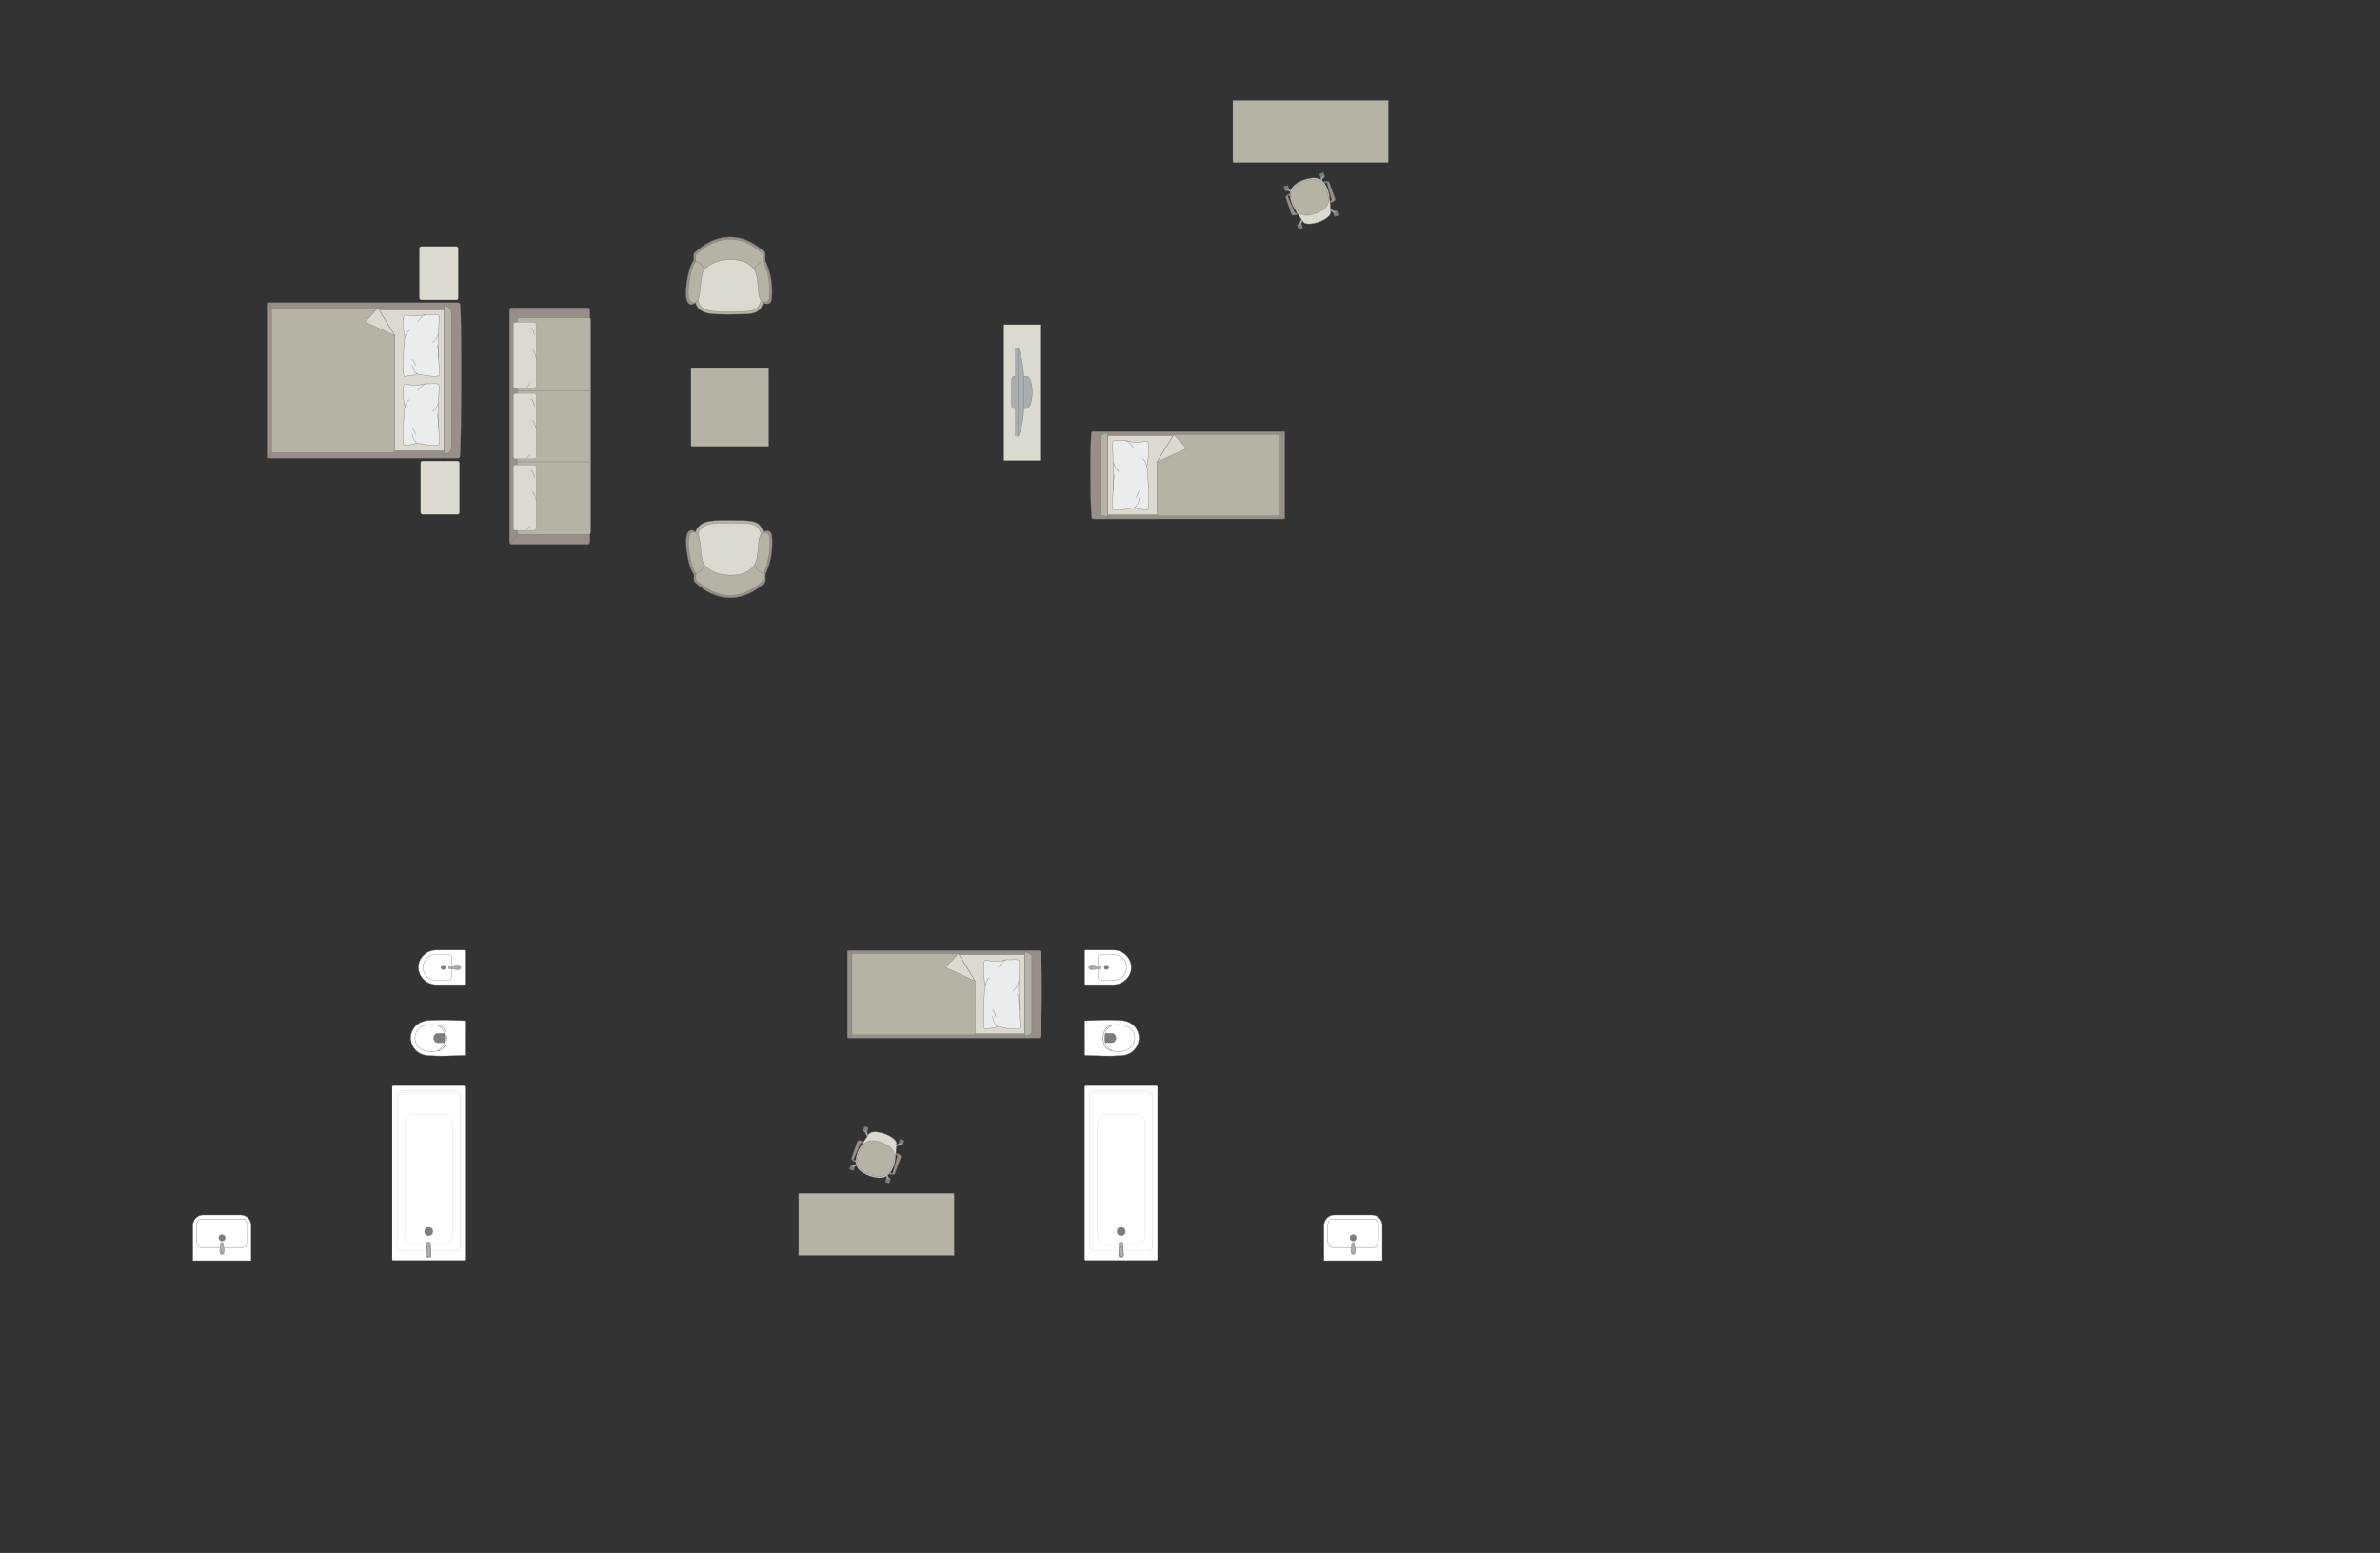 <?xml version="1.0" encoding="UTF-8"?>
<!DOCTYPE svg PUBLIC "-//W3C//DTD SVG 1.1//EN" "http://www.w3.org/Graphics/SVG/1.1/DTD/svg11.dtd">
<!-- Creator: CorelDRAW -->
<svg xmlns="http://www.w3.org/2000/svg" xml:space="preserve" width="244.957mm" height="159.802mm" version="1.1" style="shape-rendering:geometricPrecision; text-rendering:geometricPrecision; image-rendering:optimizeQuality; fill-rule:evenodd; clip-rule:evenodd"
viewBox="0 0 29920.17 19518.89"
 xmlns:xlink="http://www.w3.org/1999/xlink"
 xmlns:xodm="http://www.corel.com/coreldraw/odm/2003">
 <rect x="0" y="0" width="29920.17" height="19518.89" fill="#333333" stroke="none"/>
 <defs>
  <style type="text/css">
   <![CDATA[
    .str1 {stroke:#727271;stroke-width:4.3;stroke-miterlimit:22.926}
    .str0 {stroke:#727271;stroke-width:4.3;stroke-linejoin:round;stroke-miterlimit:22.926}
    .str3 {stroke:#727271;stroke-width:4.3;stroke-linecap:round;stroke-miterlimit:22.926}
    .str2 {stroke:#727271;stroke-width:4.3;stroke-linecap:round;stroke-linejoin:round;stroke-miterlimit:22.926}
    .fil2 {fill:none}
    .fil4 {fill:#EBECEC}
    .fil3 {fill:#DCD9CF}
    .fil0 {fill:#B6B3A5}
    .fil5 {fill:#AAAEB1}
    .fil1 {fill:#989088}
    .fil7 {fill:#7C7D7E}
    .fil6 {fill:white}
   ]]>
  </style>
 </defs>
 <g id="мебель">
  <rect class="fil0 str0" transform="matrix(1.1491E-15 -0.135 -0.54 -4.44884E-14 9664.72 5609.5)" width="7239.1" height="1809.78" rx="30.71" ry="30.71"/>
  <g id="_3014696201568">
   <g>
    <path class="fil1 str1" d="M13727.35 6513.18c-21.12,-47.03 -26.86,-1033.8 -2.35,-1079.99 0,-5.24 12.39,-9.52 21.6,-9.52l2388.44 0c9.22,0 16.78,4.28 16.78,9.52l0 1080.27c0,5.24 -7.56,9.52 -16.78,9.52l-2212.22 0 -176.22 0c-9.22,0 -19.25,-4.57 -19.25,-9.8z"/>
    <line class="fil2 str1" x1="13922.61" y1="6522.98" x2="13922.61" y2= "5423.67" />
    <polygon class="fil3 str1" points="13922.61,5475.43 16075.03,5475.43 16075.03,6470.53 13922.61,6470.53 "/>
    <line class="fil2 str1" x1="16146.35" y1="6520.47" x2="16075.03" y2= "6470.53" />
    <line class="fil2 str1" x1="16075.03" y1="5475.43" x2="16145.53" y2= "5425.79" />
    <path class="fil0 str1" d="M13922.61 6492.4c-41.05,-0.26 -88.08,-14.27 -89.86,-38.96l0 -961.63c0.68,-28.44 89.86,-59.47 89.86,-45.72l0 1046.32z"/>
    <path class="fil0 str1" d="M14756.76 5461.82l1337.87 0 0 1022.18 -1532.18 0c-13.86,-0.48 -17.34,-8.87 -17.34,-16.84 0,-331.26 0,-328.13 0,-659.39 38.72,-63.3 181.71,-297.02 211.65,-345.95z"/>
    <polygon class="fil3 str0" points="14756.77,5461.83 14920.28,5636.23 14545.12,5807.77 "/>
   </g>
   <g>
    <path class="fil4 str2" d="M13982.46 6390.81c-5.29,-10.86 3.2,-79.87 6.39,-119.92 0,0 12.29,-333.78 10.77,-366.48 3.1,-41.39 -21.46,-326.68 -5.83,-356.65 5.29,-16.16 98.73,-8.17 98.73,-8.17 0,0 74.7,-5.55 117.85,9.73 43.15,15.28 121.61,8.43 121.61,8.43 0,0 83.23,-15.98 86.77,-12.01 15.38,2.19 18.26,44.39 18.26,44.39 0,0 10.82,152.64 -19.97,272.13 12.74,20.54 40.08,560.58 6.03,550.43l-122.89 -19.59 -30.29 -16.42c0,0 -269.99,68.07 -287.43,14.13z"/>
    <path class="fil2 str2" d="M14071.33 5926.18c-45.29,-7.71 -74.31,-119.37 -74.31,-119.37"/>
    <path class="fil2 str2" d="M14254.42 5635.81c-50.64,-87.28 -97.92,-93.62 -97.92,-93.62"/>
    <path class="fil2 str2" d="M14362.55 5766.04c41.13,19.76 54.49,96.21 54.49,96.21"/>
    <path class="fil2 str2" d="M14269.89 6376.68c55.65,-62.48 56.82,-127.31 56.82,-127.31"/>
    <path class="fil2 str2" d="M14285.33 6256.11c14,-67.13 41.39,-84.89 41.39,-84.89"/>
    <path class="fil2 str2" d="M13992.6 6165.15c-0.38,-119.1 22.18,-202.12 22.18,-202.12"/>
   </g>
  </g>
  <g id="_3014696230992">
   <rect class="fil3 str1" transform="matrix(6.2562E-15 -0.236 -0.252 -6.6673E-15 13076.2 5788.01)" width="7239.1" height="1809.78"/>
   <g>
    <path class="fil5 str1" d="M12977 4933.57l0 0c0,-82.63 -17.65,-203.02 -70.27,-203.02l-152.3 0c-19.01,0 -34.57,15.56 -34.57,34.57l0 335.76c0,19.01 15.55,34.57 34.57,34.57l150.41 0c47.82,0 72.16,-121.02 72.16,-201.88z"/>
    <rect class="fil5 str1" transform="matrix(3.7352E-15 -0.141 -0.152 -4.02768E-15 12801.9 5482.41)" width="7836.99" height="274.69"/>
    <path class="fil5 str1" d="M12871.41 5132.79l0 -403.37c0,0 -11.03,-220.67 -69.51,-352.28l0 1105.27c0,0 61.16,-127.43 69.51,-349.63z"/>
   </g>
  </g>
  <g id="_3014696235936">
   <path class="fil0 str1" d="M9595.51 3803.85c-52.28,163.26 -151.7,141.58 -446.79,146.78 -120.36,-6.67 -355.1,27.82 -407.1,-147.64 -52.01,-175.46 76.6,-508.67 76.6,-508.67l363.45 -112.53 261.98 21.22 154.05 214.93 68.27 309.03 -70.45 76.89z"/>
   <path class="fil3 str1" d="M9566.51 3782.36c-48.48,151.9 -140.65,131.73 -414.24,136.57 -111.58,-6.2 -329.22,25.88 -377.43,-137.36 -48.21,-163.26 71.03,-473.29 71.03,-473.29l336.96 -104.71 242.88 19.74 142.82 199.99 63.28 287.52 -65.31 71.55z"/>
   <path class="fil1 str1" d="M9621.14 3176.33l0 99.49c0,0 111.03,205.03 79.66,490.94 -23.84,91.08 -105.29,37.1 -105.29,37.1 -74.08,-90.8 -12.86,-293.04 -102.61,-430.98 -134.33,-186.59 -524.15,-146.05 -648.7,2.17 -78.94,74.56 -38.98,378.62 -107.93,432.87 0,0 -54.65,53.5 -94.49,-17.08 -39.84,-70.59 -0.16,-286.54 -0.16,-286.54 0,0 27.3,-170.71 80.81,-229.9l0 -87.33c0,0 414.57,-460.67 898.7,-10.74z"/>
   <path class="fil0 str1" d="M9596.65 3193.96l0 93.71c0,0 105.06,193.09 75.38,462.34 -22.56,85.78 -99.63,34.93 -99.63,34.93 -70.09,-85.51 -12.17,-275.97 -97.09,-405.87 -127.12,-175.73 -495.99,-137.55 -613.85,2.05 -74.7,70.21 -36.88,356.58 -102.13,407.65 0,0 -51.72,50.4 -89.42,-16.07 -37.69,-66.48 -0.15,-269.85 -0.15,-269.85 0,0 25.83,-160.77 76.46,-216.51l0 -82.25c0,0 392.3,-433.85 850.43,-10.11z"/>
   <path class="fil2 str1" d="M8739.62 3280.56c101.31,31.67 109.5,104.06 109.5,104.06"/>
   <path class="fil2 str1" d="M9603.52 3282.06c-101.31,31.67 -115.08,105.78 -115.08,105.78"/>
  </g>
  <g id="_3014696237808">
   <path class="fil0 str1" d="M9597.36 6688.36c-52.28,-163.26 -151.7,-141.58 -446.79,-146.78 -120.36,6.67 -355.1,-27.82 -407.1,147.64 -52.01,175.46 76.6,508.67 76.6,508.67l363.45 112.53 261.98 -21.22 154.05 -214.93 68.27 -309.03 -70.45 -76.89z"/>
   <path class="fil3 str1" d="M9568.36 6709.86c-48.48,-151.9 -140.65,-131.73 -414.24,-136.57 -111.58,6.2 -329.22,-25.88 -377.43,137.36 -48.21,163.26 71.03,473.29 71.03,473.29l336.96 104.71 242.88 -19.74 142.82 -199.99 63.28 -287.52 -65.31 -71.55z"/>
   <path class="fil1 str1" d="M9622.98 7315.88l0 -99.49c0,0 111.03,-205.03 79.66,-490.94 -23.84,-91.08 -105.29,-37.1 -105.29,-37.1 -74.08,90.8 -12.86,293.04 -102.61,430.98 -134.33,186.59 -524.15,146.05 -648.7,-2.17 -78.94,-74.56 -38.98,-378.62 -107.93,-432.87 0,0 -54.65,-53.5 -94.49,17.08 -39.84,70.59 -0.16,286.54 -0.16,286.54 0,0 27.3,170.71 80.81,229.9l0 87.33c0,0 414.57,460.67 898.7,10.74z"/>
   <path class="fil0 str1" d="M9598.49 7298.25l0 -93.71c0,0 105.06,-193.09 75.38,-462.34 -22.56,-85.78 -99.63,-34.93 -99.63,-34.93 -70.09,85.51 -12.17,275.97 -97.09,405.87 -127.12,175.73 -495.99,137.55 -613.85,-2.05 -74.7,-70.21 -36.88,-356.58 -102.13,-407.65 0,0 -51.72,-50.4 -89.42,16.07 -37.69,66.48 -0.15,269.85 -0.15,269.85 0,0 25.83,160.77 76.46,216.51l0 82.25c0,0 392.3,433.85 850.43,10.11z"/>
   <path class="fil2 str1" d="M8741.46 7211.65c101.31,-31.67 109.5,-104.06 109.5,-104.06"/>
   <path class="fil2 str1" d="M9605.37 7210.15c-101.31,-31.67 -115.08,-105.78 -115.08,-105.78"/>
  </g>
  <rect class="fil3 str1" transform="matrix(-1.29034E-14 -0.487 -0.405 1.07249E-14 5761.07 3769.13)" width="1378.88" height="1206.52" rx="53.6" ry="53.6"/>
  <rect class="fil3 str1" transform="matrix(-1.29034E-14 -0.487 -0.405 1.07249E-14 5776.38 6465.18)" width="1378.88" height="1206.52" rx="53.6" ry="53.6"/>
  <g id="_3014696175600">
   <g>
    <path class="fil1 str1" d="M5780.69 5740.91c21.12,-83.6 26.86,-1837.85 2.35,-1919.98 0,-9.31 -12.39,-16.92 -21.6,-16.92l-2388.44 0c-9.22,0 -16.78,7.61 -16.78,16.92l0 1920.48c0,9.31 7.56,16.92 16.78,16.92l2212.22 0 176.22 0c9.22,0 19.25,-8.11 19.25,-17.42z"/>
    <line class="fil2 str1" x1="5585.43" y1="5758.33" x2="5585.43" y2= "3804.01" />
    <polygon class="fil3 str1" points="5585.43,3896.02 3433.01,3896.02 3433.01,5665.08 5585.43,5665.08 "/>
    <line class="fil2 str1" x1="3361.69" y1="5753.88" x2="3433.01" y2= "5665.08" />
    <line class="fil2 str1" x1="3433.01" y1="3896.02" x2="3362.51" y2= "3807.76" />
    <path class="fil0 str1" d="M5585.43 5703.97c41.05,-0.45 88.08,-25.36 89.86,-69.26l0 -1709.59c-0.68,-50.54 -89.86,-105.72 -89.86,-81.28l0 1860.12z"/>
    <path class="fil0 str1" d="M4751.29 3871.83l-1337.89 0 0 1817.21 1521.35 0c13.88,0.07 27.75,-10.66 28.19,-23.95 0,-588.91 0,-858.4 0,-1447.3 -33.17,-54.22 -202.11,-330.36 -211.65,-345.95z"/>
    <polygon class="fil3 str0" points="4751.28,3871.84 4587.76,4046.24 4962.93,4217.78 "/>
   </g>
   <g>
    <path class="fil4 str2" d="M5525.58 4711.85c5.29,-9.66 -3.2,-71 -6.39,-106.61 0,0 -12.29,-296.69 -10.77,-325.76 -3.1,-36.8 21.46,-290.37 5.83,-317.03 -5.29,-14.35 -98.73,-7.27 -98.73,-7.27 0,0 -74.7,-4.92 -117.85,8.66 -43.15,13.59 -121.61,7.49 -121.61,7.49 0,0 -83.23,-14.21 -86.77,-10.66 -15.38,1.94 -18.26,39.45 -18.26,39.45 0,0 -10.82,135.68 19.97,241.88 -12.74,18.27 -40.08,498.31 -6.03,489.27l122.89 -17.41 30.29 -14.6c0,0 269.99,60.51 287.43,12.57z"/>
    <path class="fil2 str2" d="M5436.71 4298.83c45.29,-6.85 74.31,-106.11 74.31,-106.11"/>
    <path class="fil2 str2" d="M5253.61 4040.73c50.64,-77.57 97.92,-83.22 97.92,-83.22"/>
    <path class="fil2 str2" d="M5145.49 4156.5c-41.13,17.56 -54.49,85.51 -54.49,85.51"/>
    <path class="fil2 str2" d="M5238.15 4699.28c-55.65,-55.54 -56.82,-113.17 -56.82,-113.17"/>
    <path class="fil2 str2" d="M5222.71 4592.11c-14,-59.68 -41.39,-75.46 -41.39,-75.46"/>
    <path class="fil2 str2" d="M5515.44 4511.25c0.38,-105.87 -22.18,-179.67 -22.18,-179.67"/>
   </g>
   <g>
    <path class="fil4 str2" d="M5525.58 5579.59c5.29,-9.66 -3.2,-71 -6.39,-106.61 0,0 -12.29,-296.69 -10.77,-325.76 -3.1,-36.8 21.46,-290.37 5.83,-317.03 -5.29,-14.35 -98.73,-7.27 -98.73,-7.27 0,0 -74.7,-4.92 -117.85,8.66 -43.15,13.59 -121.61,7.49 -121.61,7.49 0,0 -83.23,-14.21 -86.77,-10.66 -15.38,1.94 -18.26,39.45 -18.26,39.45 0,0 -10.82,135.68 19.97,241.88 -12.74,18.27 -40.08,498.31 -6.03,489.27l122.89 -17.41 30.29 -14.6c0,0 269.99,60.51 287.43,12.57z"/>
    <path class="fil2 str2" d="M5436.71 5166.57c45.29,-6.85 74.31,-106.11 74.31,-106.11"/>
    <path class="fil2 str2" d="M5253.61 4908.47c50.64,-77.57 97.92,-83.22 97.92,-83.22"/>
    <path class="fil2 str2" d="M5145.49 5024.24c-41.13,17.56 -54.49,85.51 -54.49,85.51"/>
    <path class="fil2 str2" d="M5238.15 5567.02c-55.65,-55.54 -56.82,-113.17 -56.82,-113.17"/>
    <path class="fil2 str2" d="M5222.71 5459.85c-14,-59.68 -41.39,-75.46 -41.39,-75.46"/>
    <path class="fil2 str2" d="M5515.44 5378.99c0.38,-105.87 -22.18,-179.67 -22.18,-179.67"/>
   </g>
  </g>
  <g id="_3013391021280">
   <g>
    <path class="fil1 str1" d="M13077.7 13037.4c21.12,-47.03 26.86,-1033.8 2.35,-1079.99 0,-5.24 -12.39,-9.52 -21.6,-9.52l-2388.44 0c-9.22,0 -16.78,4.28 -16.78,9.52l0 1080.27c0,5.24 7.56,9.52 16.78,9.52l2212.22 0 176.22 0c9.22,0 19.25,-4.57 19.25,-9.8z"/>
    <line class="fil2 str1" x1="12882.44" y1="13047.2" x2="12882.44" y2= "11947.89" />
    <polygon class="fil3 str1" points="12882.44,11999.65 10730.01,11999.65 10730.01,12994.75 12882.44,12994.75 "/>
    <line class="fil2 str1" x1="10658.69" y1="13044.69" x2="10730.01" y2= "12994.75" />
    <line class="fil2 str1" x1="10730.01" y1="11999.65" x2="10659.51" y2= "11950.01" />
    <path class="fil0 str1" d="M12882.44 13016.62c41.05,-0.26 88.08,-14.27 89.86,-38.96l0 -961.63c-0.68,-28.44 -89.86,-59.47 -89.86,-45.72l0 1046.32z"/>
    <path class="fil0 str1" d="M12048.29 11986.04l-1337.87 0 0 1022.18 1532.18 0c13.86,-0.48 17.34,-8.87 17.34,-16.84 0,-331.26 0,-328.13 0,-659.39 -38.72,-63.3 -181.71,-297.02 -211.65,-345.95z"/>
    <polygon class="fil3 str0" points="12048.27,11986.05 11884.76,12160.45 12259.93,12331.99 "/>
   </g>
   <g>
    <path class="fil4 str2" d="M12822.58 12915.04c5.29,-10.86 -3.2,-79.87 -6.39,-119.92 0,0 -12.29,-333.78 -10.77,-366.48 -3.1,-41.39 21.46,-326.68 5.83,-356.65 -5.29,-16.16 -98.73,-8.17 -98.73,-8.17 0,0 -74.7,-5.55 -117.85,9.73 -43.15,15.28 -121.61,8.43 -121.61,8.43 0,0 -83.23,-15.98 -86.77,-12.01 -15.38,2.19 -18.26,44.39 -18.26,44.39 0,0 -10.82,152.64 19.97,272.13 -12.74,20.54 -40.08,560.58 -6.03,550.43l122.89 -19.59 30.29 -16.42c0,0 269.99,68.07 287.43,14.13z"/>
    <path class="fil2 str2" d="M12733.71 12450.4c45.29,-7.71 74.31,-119.37 74.31,-119.37"/>
    <path class="fil2 str2" d="M12550.62 12160.04c50.64,-87.28 97.92,-93.62 97.92,-93.62"/>
    <path class="fil2 str2" d="M12442.49 12290.27c-41.13,19.76 -54.49,96.21 -54.49,96.21"/>
    <path class="fil2 str2" d="M12535.15 12900.9c-55.65,-62.48 -56.82,-127.31 -56.82,-127.31"/>
    <path class="fil2 str2" d="M12519.71 12780.33c-14,-67.13 -41.39,-84.89 -41.39,-84.89"/>
    <path class="fil2 str2" d="M12812.45 12689.37c0.38,-119.1 -22.18,-202.12 -22.18,-202.12"/>
   </g>
  </g>
  <g id="_3013391023536">
   <rect class="fil1 str1" transform="matrix(3.78393E-14 -1.429 0.816 2.16047E-14 6406.08 6841.21)" width="2080.34" height="1237.98" rx="26.02" ry="26.02"/>
   <rect class="fil0 str1" transform="matrix(3.93567E-14 -1.486 0.819 2.16805E-14 6502.17 6721.53)" width="1839.03" height="1128.21" rx="25.35" ry="25.35"/>
   <line class="fil2 str1" x1="6502.17" y1="5804.79" x2="7425.75" y2= "5804.79" />
   <line class="fil2 str1" x1="6410.96" y1="6833.11" x2="6507.39" y2= "6714.75" />
   <line class="fil2 str1" x1="6410.97" y1="3877.22" x2="6507.44" y2= "3995.39" />
   <g>
    <rect class="fil3 str3" transform="matrix(1.78927E-14 -0.676 0.63 1.66901E-14 6453.47 6666.5)" width="1219.85" height="457.29" rx="42.26" ry="42.26"/>
    <path class="fil2 str3" d="M6695.86 6181.83c0,0 36.2,42.7 45.78,116.05"/>
    <path class="fil2 str3" d="M6603.16 6666.5c0,0 44.81,-25.44 61.57,-58.95"/>
    <path class="fil2 str3" d="M6717.2 6003.96c0,0 -0.71,-63.89 -40.43,-91.14"/>
   </g>
   <g>
    <rect class="fil3 str3" transform="matrix(1.78927E-14 -0.676 0.63 1.66901E-14 6453.47 5768.02)" width="1219.85" height="457.29" rx="42.26" ry="42.26"/>
    <path class="fil2 str3" d="M6695.86 5283.34c0,0 36.2,42.71 45.78,116.06"/>
    <path class="fil2 str3" d="M6603.16 5768.02c0,0 44.81,-25.44 61.57,-58.95"/>
    <path class="fil2 str3" d="M6717.2 5105.49c0,0 -0.71,-63.89 -40.43,-91.14"/>
   </g>
   <g>
    <rect class="fil3 str3" transform="matrix(1.78927E-14 -0.676 0.63 1.66901E-14 6453.47 4876.61)" width="1219.85" height="457.29" rx="42.26" ry="42.26"/>
    <path class="fil2 str3" d="M6695.86 4391.93c0,0 36.2,42.71 45.78,116.06"/>
    <path class="fil2 str3" d="M6603.16 4876.61c0,0 44.81,-25.44 61.57,-58.95"/>
    <path class="fil2 str3" d="M6717.2 4214.08c0,0 -0.71,-63.89 -40.43,-91.14"/>
   </g>
   <line class="fil2 str1" x1="6502.17" y1="4909.47" x2="7425.75" y2= "4909.47" />
  </g>
  <g id="_3013391034528">
   <rect class="fil6 str1" transform="matrix(7.74672E-15 0.292 0.292 -7.73307E-15 4930.4 13646.8)" width="7516.6" height="3137.44" rx="47.42" ry="47.42"/>
   <rect class="fil6 str0" transform="matrix(7.62044E-15 0.288 0.285 -7.54265E-15 4991.63 13708)" width="7001.33" height="2786" rx="215.43" ry="215.43"/>
   <rect class="fil6 str1" transform="matrix(7.51602E-15 0.284 0.285 -7.54265E-15 4991.63 13735.6)" width="7001.33" height="2786" rx="215.43" ry="215.43"/>
   <rect class="fil6 str1" transform="matrix(7.8712E-15 0.297 0.287 -7.60845E-15 5087.21 14003.3)" width="5535.3" height="2099.12" rx="416.53" ry="416.53"/>
   <circle class="fil7 str1" transform="matrix(7.7549E-15 0.293 0.293 -7.75281E-15 5389.67 15478.5)" r="183.88"/>
   <g>
    <path class="fil5 str1" d="M5357.83 15784.05l5.64 -153.55c0.56,-15.07 13.55,-20.78 24.88,-20.78l0 0c10.69,0 22.93,8.77 23.39,18.97l7.13 155.36c0.59,12.98 -13.74,23.62 -30.52,23.62l0 0c-16.79,0 -31,-10.64 -30.52,-23.62z"/>
    <path class="fil5 str1" d="M5358.33 15770.52l9.28 -85.4c1.06,-9.77 4.56,-20.72 20.74,-20.72l0 0c15.74,0 19.73,12.74 20.59,20.72l9.23 83.8c1.25,11.36 -11.79,24.71 -29.83,24.71l0 0c-18.11,0 -31.2,-12.39 -30.02,-23.11z"/>
   </g>
  </g>
  <g id="_3013390814848">
   <rect class="fil6 str1" transform="matrix(7.74672E-15 0.292 0.292 -7.73307E-15 13635.6 13646.8)" width="7516.6" height="3137.44" rx="47.42" ry="47.42"/>
   <rect class="fil6 str0" transform="matrix(7.62044E-15 0.288 0.285 -7.54265E-15 13696.9 13708)" width="7001.33" height="2786" rx="215.43" ry="215.43"/>
   <rect class="fil6 str1" transform="matrix(7.51602E-15 0.284 0.285 -7.54265E-15 13696.9 13735.6)" width="7001.33" height="2786" rx="215.43" ry="215.43"/>
   <rect class="fil6 str1" transform="matrix(7.8712E-15 0.297 0.287 -7.60845E-15 13792.5 14003.3)" width="5535.3" height="2099.12" rx="416.53" ry="416.53"/>
   <circle class="fil7 str1" transform="matrix(7.7549E-15 0.293 0.293 -7.75281E-15 14094.9 15478.5)" r="183.88"/>
   <g>
    <path class="fil5 str1" d="M14063.07 15784.05l5.64 -153.55c0.56,-15.07 13.55,-20.78 24.88,-20.78l0 0c10.69,0 22.93,8.77 23.39,18.97l7.13 155.36c0.59,12.98 -13.74,23.62 -30.52,23.62l0 0c-16.79,0 -31,-10.64 -30.52,-23.62z"/>
    <path class="fil5 str1" d="M14063.57 15770.52l9.28 -85.4c1.06,-9.77 4.56,-20.72 20.74,-20.72l0 0c15.74,0 19.73,12.74 20.59,20.72l9.23 83.8c1.25,11.36 -11.79,24.71 -29.83,24.71l0 0c-18.11,0 -31.2,-12.39 -30.02,-23.11z"/>
   </g>
  </g>
  <g id="_3013390824928">
   <path class="fil6 str1" d="M13635.65 12367.44l0 -413.61c0,-6.17 5.06,-11.23 11.24,-11.23l351.98 0c119.27,0 223.07,97.56 223.07,216.81l0 0c0,119.25 -103.79,216.81 -223.07,216.81l-354.44 0c-4.82,0 -8.78,-3.96 -8.78,-8.78z"/>
   <path class="fil6 str1" d="M13803.69 12280.36l0 -242.41c0,-22.32 18.24,-40.56 40.55,-40.56l158.57 0c88.97,0 161.76,72.79 161.76,161.76l0 0.02c0,88.97 -72.79,161.76 -161.76,161.76l-158.57 0c-22.32,0 -40.55,-18.25 -40.55,-40.56z"/>
   <circle class="fil7 str1" transform="matrix(2.52613E-15 -0.095 0.095 2.52707E-15 13909.9 12158.9)" r="323.17"/>
   <g>
    <ellipse class="fil5 str1" cx="13716.44" cy="12159.18" rx="28.25" ry="28.2"/>
    <path class="fil5 str1" d="M13801.62 12177.61l31.56 0c6.33,0 11.49,-6.79 11.49,-15.1l0 -6.55c0,-8.31 -5.17,-15.1 -11.49,-15.1l-31.7 0c-20.3,0 -84.85,-34.13 -84.85,15.1l0 6.55c0,46.5 64.55,15.1 84.99,15.1z"/>
   </g>
  </g>
  <g id="_3013390763920">
   <path class="fil6 str1" d="M13636.03 13261.79l-0.75 -426.1c0,-3.68 2.66,-5.88 5.84,-6 153.8,-5.56 303.36,-12.61 443.71,-3.98 163.62,5.84 229.85,125.65 233.82,206.47 7.52,81.96 -49.84,231.18 -233.82,236.72 -146.56,10.2 -295.81,1.4 -443.71,-3.97 -1.98,-0.18 -5.06,-0.31 -5.09,-3.14z"/>
   <path class="fil6 str1" d="M13934.89 13192.18c-90.41,-48.85 -90.41,-237.68 0,-289.74 90.72,-45.94 321.68,-40.97 331,139.07 0,194.25 -242.35,199.61 -331,150.67z"/>
   <path class="fil7 str1" d="M13887.62 13047.32l0 -47.53c0.02,-6.67 5.51,-10.43 10.75,-10.46 28.06,-0.15 56.11,-0.29 84.17,-0.44 64.36,9.11 60.72,110.99 -0.53,116.89 -27.87,-0.16 -55.76,-0.33 -83.63,-0.49 -5.08,0.18 -10.59,-2.49 -10.74,-7.22l-0.02 -50.76z"/>
   <path class="fil6 str1" d="M13968.17 13195.19l15.9 14.96c-62.56,-12.62 -113.83,-51.84 -116.98,-162.57 5.61,-101.33 42.7,-147.04 115.57,-161.66l-16.48 14.87c-52.17,24.55 -79.49,86.38 -78.56,146.52 -1.01,56.89 23.76,121.4 80.54,147.88z"/>
  </g>
  <g id="_3013390765984">
   <path class="fil6 str1" d="M5846.49 12367.44l0 -413.61c0,-6.17 -5.06,-11.23 -11.24,-11.23l-351.98 0c-119.27,0 -223.07,97.56 -223.07,216.81l0 0c0,119.25 103.79,216.81 223.07,216.81l354.44 0c4.82,0 8.78,-3.96 8.78,-8.78z"/>
   <path class="fil6 str1" d="M5678.45 12280.36l0 -242.41c0,-22.32 -18.24,-40.56 -40.55,-40.56l-158.57 0c-88.97,0 -161.76,72.79 -161.76,161.76l0 0.02c0,88.97 72.79,161.76 161.76,161.76l158.57 0c22.32,0 40.55,-18.25 40.55,-40.56z"/>
   <circle class="fil7 str1" transform="matrix(-2.52613E-15 -0.095 -0.095 2.52707E-15 5572.21 12158.9)" r="323.17"/>
   <g>
    <ellipse class="fil5 str1" cx="5765.71" cy="12159.18" rx="28.25" ry="28.2"/>
    <path class="fil5 str1" d="M5680.52 12177.61l-31.56 0c-6.33,0 -11.49,-6.79 -11.49,-15.1l0 -6.55c0,-8.31 5.17,-15.1 11.49,-15.1l31.7 0c20.3,0 84.85,-34.13 84.85,15.1l0 6.55c0,46.5 -64.55,15.1 -84.99,15.1z"/>
   </g>
  </g>
  <g id="_3013390771744">
   <path class="fil6 str1" d="M5846.11 13261.79l0.75 -426.1c0,-3.68 -2.66,-5.88 -5.84,-6 -153.8,-5.56 -303.36,-12.61 -443.71,-3.98 -163.62,5.84 -229.85,125.65 -233.82,206.47 -7.52,81.96 49.84,231.18 233.82,236.72 146.56,10.2 295.81,1.4 443.71,-3.97 1.98,-0.18 5.06,-0.31 5.09,-3.14z"/>
   <path class="fil6 str1" d="M5547.25 13192.18c90.41,-48.85 90.41,-237.68 0,-289.74 -90.72,-45.94 -321.68,-40.97 -331,139.07 0,194.25 242.35,199.61 331,150.67z"/>
   <path class="fil7 str1" d="M5594.52 13047.32l0 -47.53c-0.02,-6.67 -5.51,-10.43 -10.75,-10.46 -28.06,-0.15 -56.11,-0.29 -84.17,-0.44 -64.36,9.11 -60.72,110.99 0.53,116.89 27.87,-0.16 55.76,-0.33 83.63,-0.49 5.08,0.18 10.59,-2.49 10.74,-7.22l0.02 -50.76z"/>
   <path class="fil6 str1" d="M5513.97 13195.19l-15.9 14.96c62.56,-12.62 113.83,-51.84 116.98,-162.57 -5.61,-101.33 -42.7,-147.04 -115.57,-161.66l16.48 14.87c52.17,24.55 79.49,86.38 78.56,146.52 1.01,56.89 -23.76,121.4 -80.54,147.88z"/>
  </g>
  <g id="_3013390778224">
   <path class="fil6 str1" d="M17246.71 15271.28l-471.66 0c-71.64,0 -130.23,58.59 -130.23,130.23l0 439.67c0,2.31 1.87,4.18 4.18,4.18l724.51 0c2.31,0 4.18,-1.87 4.18,-4.18l0 -438.93c0,-72.04 -58.93,-130.98 -130.98,-130.98z"/>
   <rect class="fil6 str1" x="16690.31" y="15322.37" width="640.31" height="357.47" rx="57.08" ry="91.57"/>
   <ellipse class="fil7 str1" cx="17011.26" cy="15558.32" rx="39.79" ry="39.6"/>
   <g>
    <circle class="fil5 str1" transform="matrix(1.80599E-15 -0.08 0.08 2.48551E-15 17011.3 15745.7)" r="352.8"/>
    <path class="fil5 str1" d="M16992.88 15660.48l0 -31.56c0,-6.33 6.79,-11.49 15.1,-11.49l6.55 0c8.31,0 15.1,5.17 15.1,11.49l0 31.7c0,20.3 34.13,84.85 -15.1,84.85l-6.55 0c-46.5,0 -15.1,-64.55 -15.1,-84.99z"/>
   </g>
  </g>
  <g id="_3013390783360">
   <path class="fil6 str1" d="M3026.62 15271.28l-471.66 0c-71.64,0 -130.23,58.59 -130.23,130.23l0 439.67c0,2.31 1.87,4.18 4.18,4.18l724.51 0c2.31,0 4.18,-1.87 4.18,-4.18l0 -438.93c0,-72.04 -58.93,-130.98 -130.98,-130.98z"/>
   <rect class="fil6 str1" x="2470.22" y="15322.37" width="640.31" height="357.47" rx="57.08" ry="91.57"/>
   <ellipse class="fil7 str1" cx="2791.17" cy="15558.32" rx="39.79" ry="39.6"/>
   <g>
    <circle class="fil5 str1" transform="matrix(1.80599E-15 -0.08 0.08 2.48551E-15 2791.22 15745.7)" r="352.8"/>
    <path class="fil5 str1" d="M2772.79 15660.48l0 -31.56c0,-6.33 6.79,-11.49 15.1,-11.49l6.55 0c8.31,0 15.1,5.17 15.1,11.49l0 31.7c0,20.3 34.13,84.85 -15.1,84.85l-6.55 0c-46.5,0 -15.1,-64.55 -15.1,-84.99z"/>
   </g>
  </g>
  <path class="fil0 str1" d="M10040.46 15010.37l0 769.44 1954.31 0 0 -769.44c0,-6.75 -5.51,-12.26 -12.26,-12.26l-1929.79 0c-6.75,0 -12.26,5.51 -12.26,12.26z"/>
  <g id="_3013390791328">
   <rect class="fil7 str0" transform="matrix(-0.057 -0.02 -0.02 0.057 11200.5 14813.1)" width="926.43" height="1061.09" rx="45.83" ry="45.83"/>
   <rect class="fil7 str0" transform="matrix(-0.057 -0.02 -0.02 0.057 10752 14654.6)" width="926.43" height="1061.09" rx="45.83" ry="45.83"/>
   <rect class="fil7 str0" transform="matrix(-0.057 -0.02 -0.02 0.057 11369.4 14335.3)" width="926.43" height="1061.09" rx="45.83" ry="45.83"/>
   <rect class="fil7 str0" transform="matrix(-0.057 -0.02 -0.02 0.057 10920.9 14176.8)" width="926.43" height="1061.09" rx="45.83" ry="45.83"/>
   <rect class="fil7 str0" transform="matrix(-0.048 -0.017 -0.017 0.049 11183.9 14807.3)" width="414.74" height="1238.84"/>
   <rect class="fil7 str0" transform="matrix(-0.048 -0.017 -0.017 0.049 10735.5 14648.7)" width="414.74" height="1238.84"/>
   <rect class="fil7 str0" transform="matrix(-0.048 -0.017 -0.017 0.049 10904.4 14170.9)" width="414.74" height="1238.84"/>
   <rect class="fil7 str0" transform="matrix(-0.048 -0.017 -0.017 0.049 11352.8 14329.4)" width="414.74" height="1238.84"/>
   <path class="fil5 str1" d="M11335.86 14368.41l0 0c-2.33,-4.91 -9.01,-6.6 -14.87,-3.86l-73.32 34.38c-5.86,2.75 -8.44,9.61 -6.1,14.52l0 0c2.35,4.9 9.3,7.19 15.11,4.36l72.83 -35.41c5.81,-2.83 8.68,-9.09 6.34,-14z"/>
   <path class="fil5 str1" d="M10875.31 14205.6l0 0c4.91,-2.35 11.16,0.54 13.99,6.34l35.43 72.83c2.83,5.81 0.53,12.78 -4.38,15.12l0 0c-4.9,2.35 -11.75,-0.24 -14.5,-6.11l-34.4 -73.32c-2.75,-5.85 -1.05,-12.52 3.86,-14.87z"/>
   <path class="fil5 str1" d="M10712.77 14665.39l0 0c2.35,4.91 9.01,6.61 14.88,3.86l73.32 -34.38c5.85,-2.74 8.44,-9.6 6.1,-14.51l0 0c-2.35,-4.91 -9.3,-7.19 -15.11,-4.37l-72.83 35.42c-5.81,2.82 -8.7,9.08 -6.35,13.99z"/>
   <path class="fil5 str1" d="M11173.72 14828.33l0 0c-4.91,2.35 -11.16,-0.53 -13.99,-6.34l-35.43 -72.82c-2.83,-5.81 -0.53,-12.78 4.38,-15.12l0 0c4.91,-2.35 11.75,0.24 14.5,6.1l34.4 73.32c2.75,5.85 1.05,12.53 -3.86,14.87z"/>
   <path class="fil3 str1" d="M11120.8 14250.67l0 0c-130.76,-42.07 -183.24,-17.76 -194.6,0.83 -40.75,59.4 -118.36,169.55 -139.9,221.39 -57.7,155.37 -28.02,239.48 147.09,307.96l0 0c128.86,38.62 244.51,52.99 307.96,-147.1 15.13,-45.1 25.71,-175.29 29.77,-264.48 1.34,-34.96 -73.58,-93.21 -150.31,-118.6z"/>
   <path class="fil0 str1" d="M11078.31 14359.52l0 0c-93.68,-33.11 -217.45,-56.02 -282.79,128.8l0 0c-47.27,133.71 -20.09,221.67 142.25,279.06l0 0c141.71,50.09 231.95,26.49 286.4,-127.53l0 0c45.74,-129.4 25.39,-219.8 -145.87,-280.33z"/>
   <path class="fil1 str1" d="M11268.87 14517.83l7.4 -20.94c0,0 58.96,19.37 49.49,46.16 -9.47,26.79 -77.55,212.52 -77.55,212.52 -4.31,11.38 -28.74,4.09 -25.25,-8.92l59.01 -213.46c1.01,-3.47 -1.44,-12.1 -13.11,-15.37z"/>
   <path class="fil7 str0" d="M11222.97 14746.66c0,0 -15.28,0.6 -32.06,-8.07l-11.16 13.53c0,0 29.3,16.82 52.64,8.05l-9.42 -13.51z"/>
   <path class="fil5 str1" d="M11201.1 14742.89c0,0 -7.49,9.88 -3.71,16.56 -6.33,-1.87 -12.21,-4.47 -17.61,-7.32l11.13 -13.56 10.2 4.31z"/>
   <polygon class="fil7 str0" points="11261.12,14510.71 11270.25,14513.93 11275.38,14499.43 11262.5,14494.89 "/>
   <path class="fil1 str1" d="M10838.38 14365.71l7.39 -20.94c0,0 -58.03,-22 -67.5,4.79 -9.47,26.79 -73.25,214.06 -73.25,214.06 -3.79,11.55 19.79,21.24 25.25,8.93l88.25 -203.13c1.39,-3.33 8.73,-8.51 19.86,-3.71z"/>
   <path class="fil7 str0" d="M10730.27 14572.55c0,0 10.94,9.91 29.45,13.7l0.01 17.58c0,0 -32.64,-5.2 -45.28,-26.69l15.82 -4.59z"/>
   <path class="fil5 str1" d="M10749.64 14583.36c0,0 -0.39,12.4 -7.52,15.22 6.11,2.53 11.58,4.07 17.56,5.24l0.04 -17.56 -10.08 -2.89z"/>
   <polygon class="fil7 str0" points="10848.87,14365.04 10839.75,14361.81 10844.88,14347.32 10857.75,14351.87 "/>
  </g>
  <path class="fil0 str1" d="M15499.09 2030.97l0 -769.44 1954.31 0 0 769.44c0,6.75 -5.51,12.26 -12.26,12.26l-1929.79 0c-6.75,0 -12.26,-5.51 -12.26,-12.26z"/>
  <g id="_3013387136080">
   <rect class="fil7 str0" transform="matrix(-0.057 0.02 -0.02 -0.057 16659.1 2228.22)" width="926.43" height="1061.09" rx="45.83" ry="45.83"/>
   <rect class="fil7 str0" transform="matrix(-0.057 0.02 -0.02 -0.057 16210.7 2386.74)" width="926.43" height="1061.09" rx="45.83" ry="45.83"/>
   <rect class="fil7 str0" transform="matrix(-0.057 0.02 -0.02 -0.057 16828 2706.06)" width="926.43" height="1061.09" rx="45.83" ry="45.83"/>
   <rect class="fil7 str0" transform="matrix(-0.057 0.02 -0.02 -0.057 16379.6 2864.58)" width="926.43" height="1061.09" rx="45.83" ry="45.83"/>
   <rect class="fil7 str0" transform="matrix(-0.048 0.017 -0.017 -0.049 16642.5 2234.07)" width="414.74" height="1238.84"/>
   <rect class="fil7 str0" transform="matrix(-0.048 0.017 -0.017 -0.049 16194.1 2392.59)" width="414.74" height="1238.84"/>
   <rect class="fil7 str0" transform="matrix(-0.048 0.017 -0.017 -0.049 16363 2870.43)" width="414.74" height="1238.84"/>
   <rect class="fil7 str0" transform="matrix(-0.048 0.017 -0.017 -0.049 16811.5 2711.91)" width="414.74" height="1238.84"/>
   <path class="fil5 str1" d="M16794.5 2672.93l0 0c-2.33,4.91 -9.01,6.6 -14.87,3.86l-73.32 -34.38c-5.86,-2.75 -8.44,-9.61 -6.1,-14.52l0 0c2.35,-4.9 9.3,-7.19 15.11,-4.36l72.83 35.41c5.81,2.83 8.68,9.09 6.34,14z"/>
   <path class="fil5 str1" d="M16333.94 2835.73l0 0c4.91,2.35 11.16,-0.54 13.99,-6.34l35.43 -72.83c2.83,-5.81 0.53,-12.78 -4.38,-15.12l0 0c-4.9,-2.35 -11.75,0.24 -14.5,6.11l-34.4 73.32c-2.75,5.85 -1.05,12.52 3.86,14.87z"/>
   <path class="fil5 str1" d="M16171.4 2375.95l0 0c2.35,-4.91 9.01,-6.61 14.88,-3.86l73.32 34.38c5.85,2.74 8.44,9.6 6.1,14.51l0 0c-2.35,4.91 -9.3,7.19 -15.11,4.37l-72.83 -35.42c-5.81,-2.82 -8.7,-9.08 -6.35,-13.99z"/>
   <path class="fil5 str1" d="M16632.35 2213l0 0c-4.91,-2.35 -11.16,0.53 -13.99,6.34l-35.43 72.82c-2.83,5.81 -0.53,12.78 4.38,15.12l0 0c4.91,2.35 11.75,-0.24 14.5,-6.1l34.4 -73.32c2.75,-5.85 1.05,-12.53 -3.86,-14.87z"/>
   <path class="fil3 str1" d="M16579.44 2790.66l0 0c-130.76,42.07 -183.24,17.76 -194.6,-0.83 -40.75,-59.4 -118.36,-169.55 -139.9,-221.39 -57.7,-155.37 -28.02,-239.48 147.09,-307.96l0 0c128.86,-38.62 244.51,-52.99 307.96,147.1 15.13,45.1 25.71,175.29 29.77,264.48 1.34,34.96 -73.58,93.21 -150.31,118.6z"/>
   <path class="fil0 str1" d="M16536.94 2681.82l0 0c-93.68,33.11 -217.45,56.02 -282.79,-128.8l0 0c-47.27,-133.71 -20.09,-221.67 142.25,-279.06l0 0c141.71,-50.09 231.95,-26.49 286.4,127.53l0 0c45.74,129.4 25.39,219.8 -145.87,280.33z"/>
   <path class="fil1 str1" d="M16727.5 2523.51l7.4 20.94c0,0 58.96,-19.37 49.49,-46.16 -9.47,-26.79 -77.55,-212.52 -77.55,-212.52 -4.31,-11.38 -28.74,-4.09 -25.25,8.92l59.01 213.46c1.01,3.47 -1.44,12.1 -13.11,15.37z"/>
   <path class="fil7 str0" d="M16681.6 2294.68c0,0 -15.28,-0.6 -32.06,8.07l-11.16 -13.53c0,0 29.3,-16.82 52.64,-8.05l-9.42 13.51z"/>
   <path class="fil5 str1" d="M16659.73 2298.44c0,0 -7.49,-9.88 -3.71,-16.56 -6.33,1.87 -12.21,4.47 -17.61,7.32l11.13 13.56 10.2 -4.31z"/>
   <polygon class="fil7 str0" points="16719.76,2530.63 16728.88,2527.4 16734.01,2541.9 16721.14,2546.45 "/>
   <path class="fil1 str1" d="M16297.01 2675.63l7.39 20.94c0,0 -58.03,22 -67.5,-4.79 -9.47,-26.79 -73.25,-214.06 -73.25,-214.06 -3.79,-11.55 19.79,-21.24 25.25,-8.93l88.25 203.13c1.39,3.33 8.73,8.51 19.86,3.71z"/>
   <path class="fil7 str0" d="M16188.9 2468.79c0,0 10.94,-9.91 29.45,-13.7l0.01 -17.58c0,0 -32.64,5.2 -45.28,26.69l15.82 4.59z"/>
   <path class="fil5 str1" d="M16208.27 2457.98c0,0 -0.39,-12.4 -7.52,-15.22 6.11,-2.53 11.58,-4.07 17.56,-5.24l0.04 17.56 -10.08 2.89z"/>
   <polygon class="fil7 str0" points="16307.5,2676.3 16298.38,2679.52 16303.51,2694.02 16316.38,2689.47 "/>
  </g>
 </g>
 <g id="контур">
  <polygon class="fil2" points="-0,0 29920.17,0 29920.17,19518.89 -0,19518.89 "/>
 </g>
</svg>
